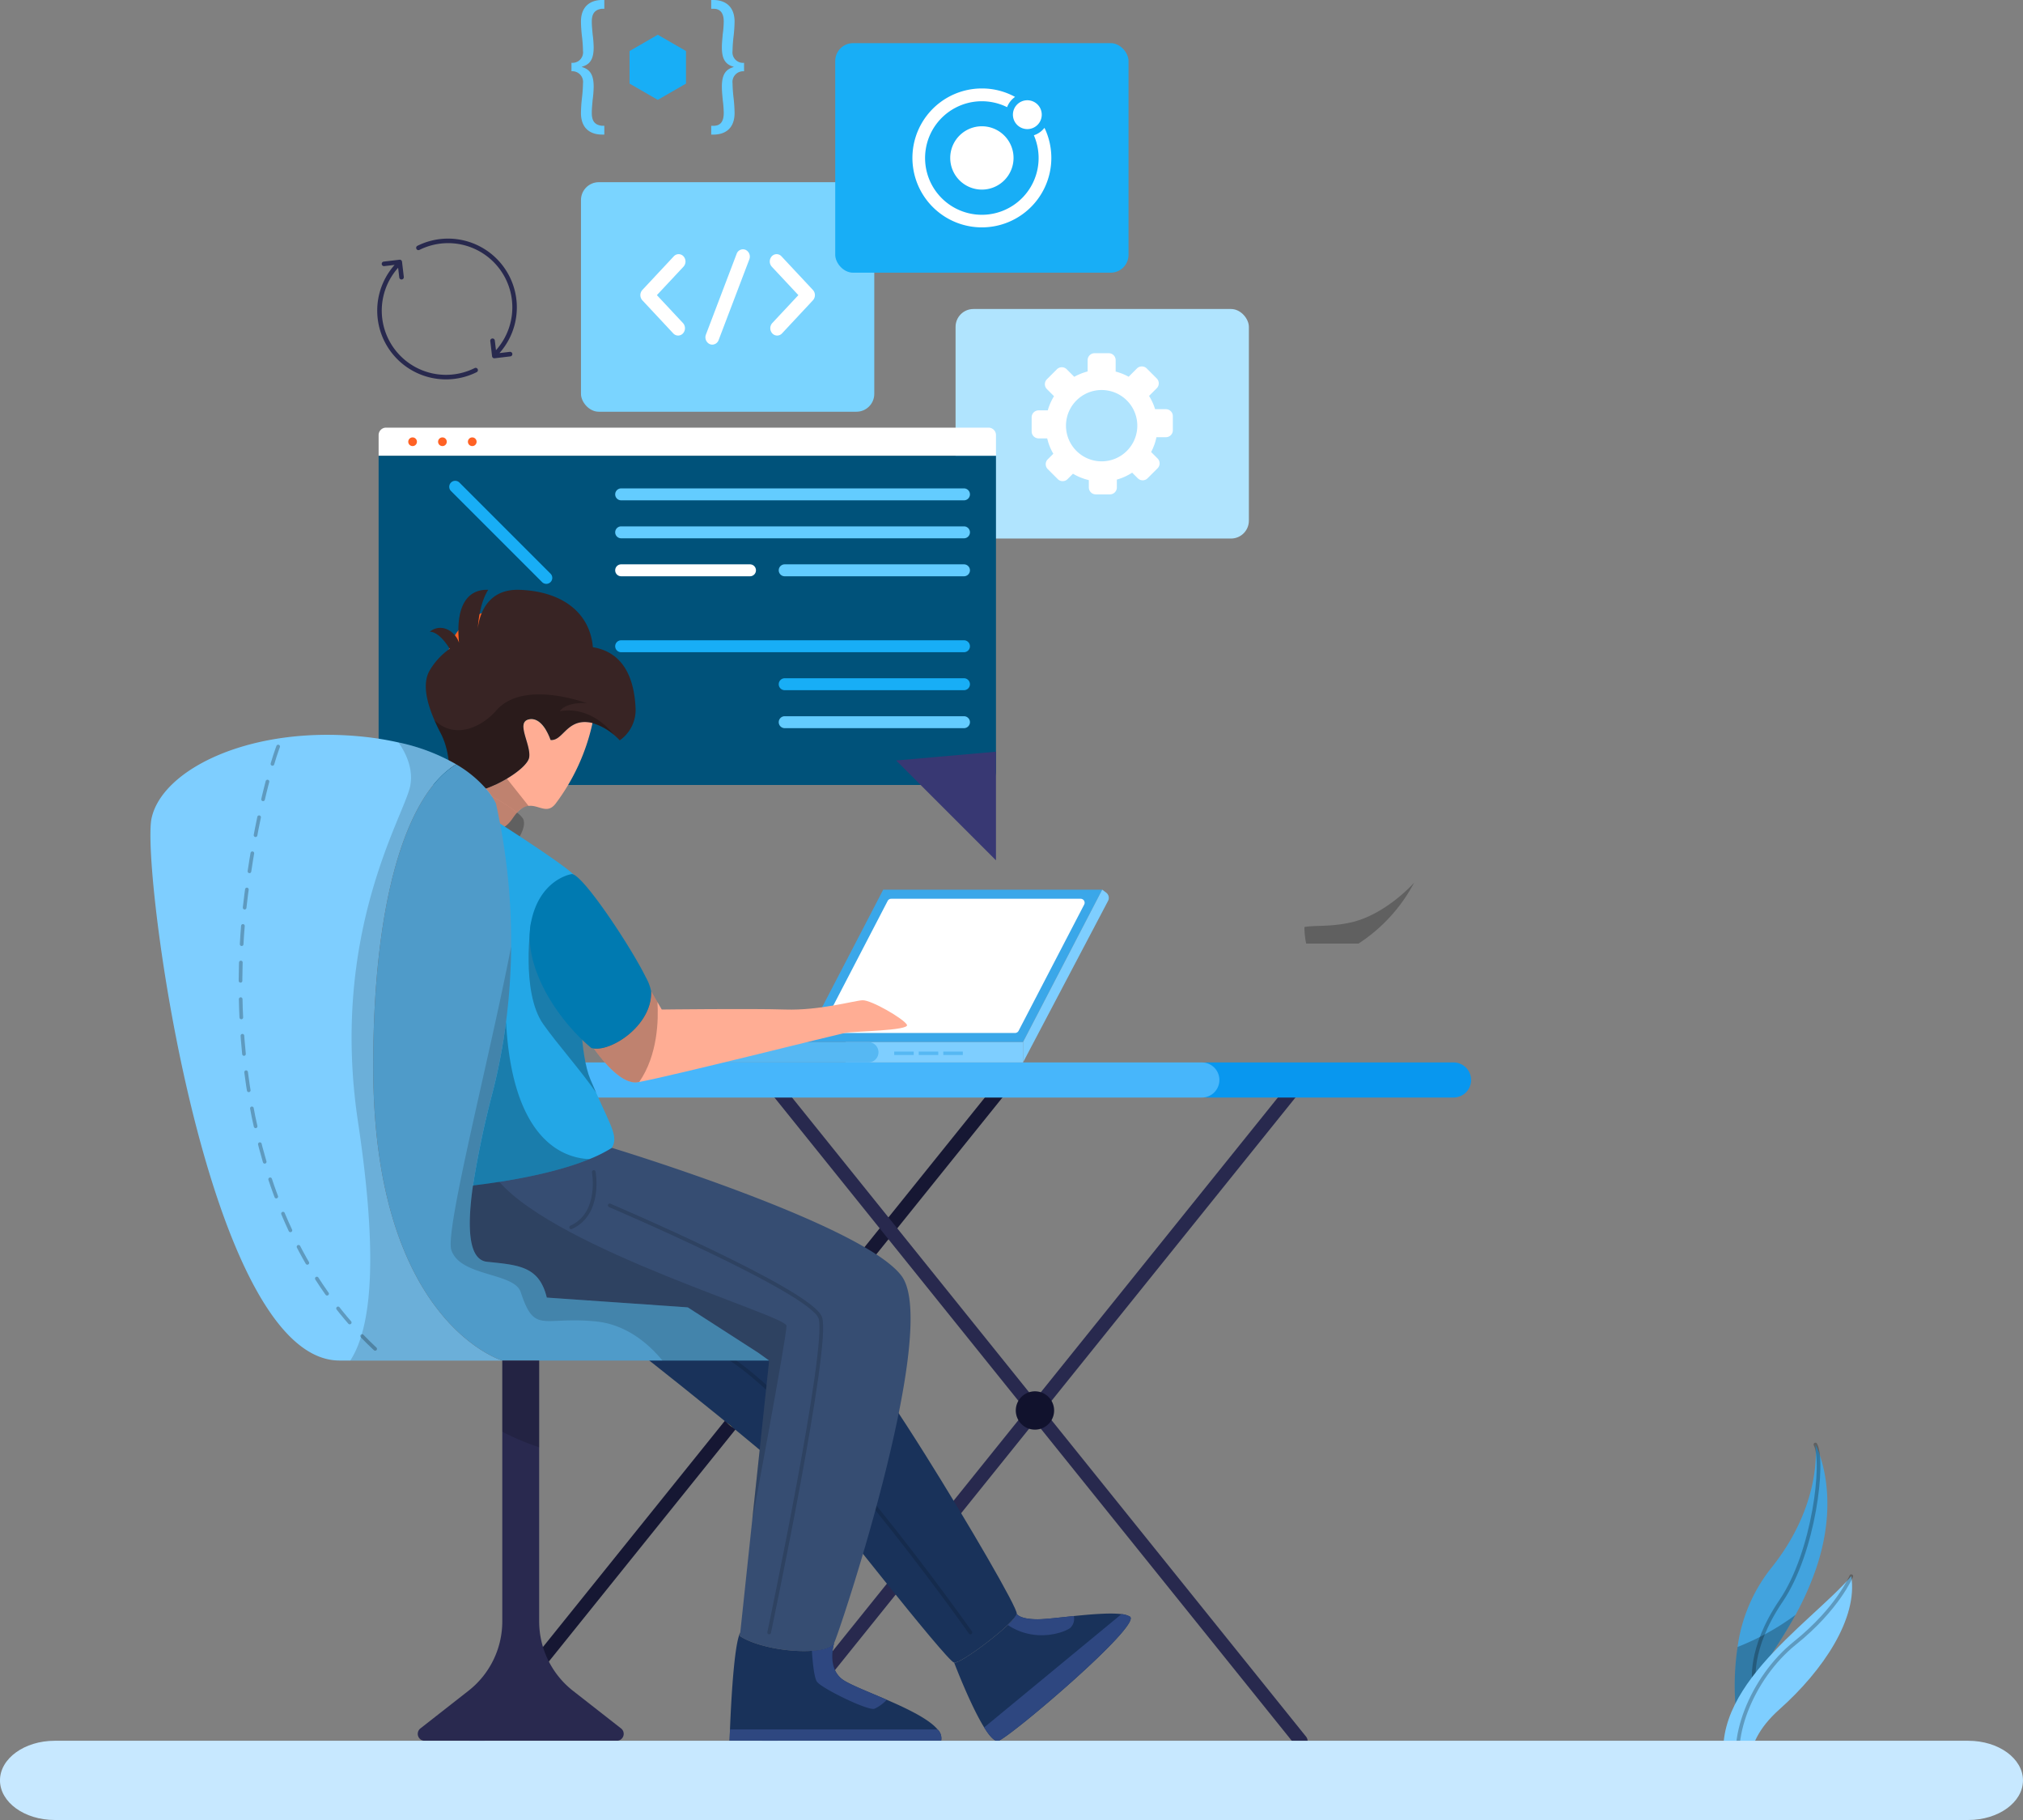 <svg id="Group_69950" data-name="Group 69950" xmlns="http://www.w3.org/2000/svg" width="451.79" height="406.426" viewBox="0 0 451.79 406.426">
  <rect x="0" y="0" width="451.79" height="406.426" fill="#808080" stroke="none"/>
  <g id="Group_69924" data-name="Group 69924" transform="translate(104.808 237.258)">
    <g id="Group_69920" data-name="Group 69920" transform="translate(0 2.389)">
      <path id="Path_51022" data-name="Path 51022" d="M210.941,446.408a1.53,1.53,0,0,0,1.193-.571L330.854,298.228a1.53,1.53,0,1,0-2.383-1.918L209.751,443.919a1.53,1.53,0,0,0,1.191,2.489Z" transform="translate(-209.413 -295.74)" fill="#161733"/>
    </g>
    <g id="Group_69921" data-name="Group 69921" transform="translate(65.436 2.389)">
      <path id="Path_51023" data-name="Path 51023" d="M277.135,446.408a1.53,1.53,0,0,0,1.191-2.489L159.607,296.309a1.53,1.53,0,0,0-2.384,1.918L275.941,445.837A1.53,1.53,0,0,0,277.135,446.408Z" transform="translate(-156.885 -295.74)" fill="#28294e"/>
    </g>
    <g id="Group_69922" data-name="Group 69922" transform="translate(65.436 2.389)">
      <path id="Path_51024" data-name="Path 51024" d="M158.413,446.408a1.53,1.53,0,0,0,1.193-.571L278.326,298.228a1.53,1.53,0,0,0-2.384-1.918L157.222,443.919a1.53,1.53,0,0,0,1.191,2.489Z" transform="translate(-156.885 -295.74)" fill="#28294e"/>
    </g>
    <path id="Path_51025" data-name="Path 51025" d="M131.5,301.659h55.155a3.92,3.92,0,0,0,3.919-3.919h0a3.919,3.919,0,0,0-3.919-3.918H131.5a3.919,3.919,0,0,0-3.919,3.918h0A3.92,3.92,0,0,0,131.5,301.659Z" transform="translate(33.153 -293.822)" fill="#0897ef"/>
    <path id="Path_51026" data-name="Path 51026" d="M172.7,301.659H330.342a3.919,3.919,0,0,0,3.918-3.919h0a3.918,3.918,0,0,0-3.918-3.918H172.7Z" transform="translate(-166.746 -293.822)" fill="#47b6fb"/>
    <g id="Group_69923" data-name="Group 69923" transform="translate(122.045 73.442)">
      <path id="Path_51027" data-name="Path 51027" d="M202.327,357.058a4.28,4.28,0,1,0,4.28-4.28A4.28,4.28,0,0,0,202.327,357.058Z" transform="translate(-202.327 -352.778)" fill="#11122d"/>
    </g>
    <path id="Path_51028" data-name="Path 51028" d="M254.856,357.058a4.28,4.28,0,1,0,4.28-4.28A4.28,4.28,0,0,0,254.856,357.058Z" transform="translate(-198.247 -279.336)" fill="#ffc947"/>
  </g>
  <g id="Group_69925" data-name="Group 69925" transform="translate(213.404 69.003)">
    <rect id="Rectangle_28113" data-name="Rectangle 28113" width="65.503" height="51.261" rx="3.988" fill="#b0e4fe"/>
    <path id="Path_51029" data-name="Path 51029" d="M182.6,179.444h2.057a12.292,12.292,0,0,1,1.388-3.164l-1.587-1.587a1.55,1.55,0,0,1,0-2.19l2.234-2.234a1.551,1.551,0,0,1,2.191,0l1.687,1.687a12.273,12.273,0,0,1,2.985-1.2v-2.529a1.549,1.549,0,0,1,1.55-1.548h3.158a1.549,1.549,0,0,1,1.55,1.548v2.557a12.439,12.439,0,0,1,2.9,1.152l1.851-1.851a1.549,1.549,0,0,1,2.191,0l2.232,2.232a1.549,1.549,0,0,1,0,2.191l-1.714,1.714a12.432,12.432,0,0,1,1.348,2.959h2.412a1.549,1.549,0,0,1,1.55,1.548v3.158a1.55,1.55,0,0,1-1.55,1.55h-2.113a12.2,12.2,0,0,1-1.187,3.307l1.443,1.443a1.551,1.551,0,0,1,0,2.191l-2.234,2.232a1.547,1.547,0,0,1-2.19,0l-1.254-1.253a12.292,12.292,0,0,1-3.418,1.546v1.753a1.55,1.55,0,0,1-1.55,1.55h-3.158a1.549,1.549,0,0,1-1.548-1.55v-1.636a12.4,12.4,0,0,1-3.544-1.429l-1.207,1.207a1.547,1.547,0,0,1-2.19,0l-2.234-2.234a1.55,1.55,0,0,1,0-2.19l1.24-1.239a12.357,12.357,0,0,1-1.362-3.433H182.6a1.549,1.549,0,0,1-1.548-1.55v-3.158A1.548,1.548,0,0,1,182.6,179.444Zm12.527,11.231a7.964,7.964,0,1,0-6.253-6.253A7.97,7.97,0,0,0,195.124,190.675Z" transform="translate(-164.061 -156.808)" fill="#fff"/>
  </g>
  <g id="Group_69931" data-name="Group 69931" transform="translate(129.747 40.686)">
    <rect id="Rectangle_28114" data-name="Rectangle 28114" width="65.503" height="51.26" rx="3.988" transform="translate(0 0)" fill="#7ad4ff"/>
    <g id="Group_69930" data-name="Group 69930" transform="translate(13.258 14.985)">
      <g id="Group_69928" data-name="Group 69928" transform="translate(0 1.087)">
        <g id="Group_69926" data-name="Group 69926">
          <path id="Path_51030" data-name="Path 51030" d="M253.645,167.1a1.479,1.479,0,0,1-1.081-.48l-6.9-7.39a1.716,1.716,0,0,1,0-2.313l7.021-7.513a1.459,1.459,0,0,1,2.163,0,1.72,1.72,0,0,1,0,2.315l-5.94,6.354,5.822,6.232a1.717,1.717,0,0,1,0,2.315A1.479,1.479,0,0,1,253.645,167.1Z" transform="translate(-245.211 -148.924)" fill="#fff"/>
        </g>
        <g id="Group_69927" data-name="Group 69927" transform="translate(28.906)">
          <path id="Path_51031" data-name="Path 51031" d="M270.062,167.1a1.479,1.479,0,0,1-1.081-.48,1.717,1.717,0,0,1,0-2.315l5.824-6.232-5.941-6.354a1.72,1.72,0,0,1,0-2.315,1.459,1.459,0,0,1,2.163,0l7.022,7.513a1.716,1.716,0,0,1,0,2.313l-6.9,7.39A1.479,1.479,0,0,1,270.062,167.1Z" transform="translate(-268.416 -148.924)" fill="#fff"/>
        </g>
      </g>
      <g id="Group_69929" data-name="Group 69929" transform="translate(14.537)">
        <path id="Path_51032" data-name="Path 51032" d="M258.41,169.342a1.439,1.439,0,0,1-.576-.121,1.679,1.679,0,0,1-.841-2.133l6.854-18.017a1.5,1.5,0,0,1,1.993-.9,1.679,1.679,0,0,1,.841,2.133l-6.854,18.015A1.533,1.533,0,0,1,258.41,169.342Z" transform="translate(-256.88 -148.052)" fill="#fff"/>
      </g>
    </g>
  </g>
  <g id="Group_69935" data-name="Group 69935" transform="translate(84.556 95.497)">
    <g id="Group_69934" data-name="Group 69934">
      <path id="Rectangle_28115" data-name="Rectangle 28115" d="M1.66,0H136.213a1.66,1.66,0,0,1,1.66,1.66V6.3a0,0,0,0,1,0,0H0a0,0,0,0,1,0,0V1.66A1.66,1.66,0,0,1,1.66,0Z" fill="#fff"/>
      <path id="Rectangle_28116" data-name="Rectangle 28116" d="M0,0H137.872a0,0,0,0,1,0,0V70.414a3.09,3.09,0,0,1-3.09,3.09H3.09A3.09,3.09,0,0,1,0,70.413V0A0,0,0,0,1,0,0Z" transform="translate(0 6.299)" fill="#00527a"/>
      <g id="Group_69933" data-name="Group 69933" transform="translate(6.618 2.181)">
        <g id="Group_69932" data-name="Group 69932" transform="translate(0)">
          <path id="Path_51033" data-name="Path 51033" d="M316.56,182.742a.969.969,0,1,0,.969-.969A.969.969,0,0,0,316.56,182.742Z" transform="translate(-316.56 -181.773)" fill="#ff6224"/>
          <path id="Path_51034" data-name="Path 51034" d="M311.212,182.742a.969.969,0,1,0,.969-.969A.969.969,0,0,0,311.212,182.742Z" transform="translate(-304.55 -181.773)" fill="#ff6224"/>
          <path id="Path_51035" data-name="Path 51035" d="M305.863,182.742a.969.969,0,1,0,.969-.969A.969.969,0,0,0,305.863,182.742Z" transform="translate(-292.538 -181.773)" fill="#ff6224"/>
        </g>
      </g>
      <path id="Path_51036" data-name="Path 51036" d="M218.751,193.579h76.56a1.332,1.332,0,0,0,1.333-1.332h0a1.333,1.333,0,0,0-1.333-1.333h-76.56a1.333,1.333,0,0,0-1.332,1.333h0A1.332,1.332,0,0,0,218.751,193.579Z" transform="translate(-164.586 -177.346)" fill="#63ccff"/>
      <path id="Path_51037" data-name="Path 51037" d="M218.751,200.387h76.56a1.333,1.333,0,0,0,1.333-1.333h0a1.333,1.333,0,0,0-1.333-1.333h-76.56a1.333,1.333,0,0,0-1.332,1.333h0A1.333,1.333,0,0,0,218.751,200.387Z" transform="translate(-164.586 -175.674)" fill="#63ccff"/>
      <path id="Path_51038" data-name="Path 51038" d="M218.752,207.194h40.036a1.333,1.333,0,0,0,1.333-1.333h0a1.333,1.333,0,0,0-1.333-1.333H218.752a1.333,1.333,0,0,0-1.333,1.333h0A1.333,1.333,0,0,0,218.752,207.194Z" transform="translate(-128.063 -174.001)" fill="#63ccff"/>
      <path id="Path_51039" data-name="Path 51039" d="M218.751,220.808h76.56a1.333,1.333,0,0,0,1.333-1.333h0a1.333,1.333,0,0,0-1.333-1.332h-76.56a1.332,1.332,0,0,0-1.332,1.332h0A1.333,1.333,0,0,0,218.751,220.808Z" transform="translate(-164.586 -170.656)" fill="#18aef6"/>
      <path id="Path_51040" data-name="Path 51040" d="M218.752,227.615h40.036a1.333,1.333,0,0,0,1.333-1.333h0a1.333,1.333,0,0,0-1.333-1.332H218.752a1.333,1.333,0,0,0-1.333,1.332h0A1.333,1.333,0,0,0,218.752,227.615Z" transform="translate(-128.063 -168.983)" fill="#18aef6"/>
      <path id="Path_51041" data-name="Path 51041" d="M218.752,234.422h40.036a1.333,1.333,0,0,0,1.333-1.332h0a1.333,1.333,0,0,0-1.333-1.333H218.752a1.333,1.333,0,0,0-1.333,1.333h0A1.333,1.333,0,0,0,218.752,234.422Z" transform="translate(-128.063 -167.311)" fill="#63ccff"/>
      <path id="Path_51042" data-name="Path 51042" d="M257.114,207.194h28.771a1.333,1.333,0,0,0,1.333-1.333h0a1.333,1.333,0,0,0-1.333-1.333H257.114a1.333,1.333,0,0,0-1.332,1.333h0A1.333,1.333,0,0,0,257.114,207.194Z" transform="translate(-202.949 -174.001)" fill="#fff"/>
      <path id="Path_51043" data-name="Path 51043" d="M292.688,191.831l20.344,20.344a1.332,1.332,0,0,0,1.885,0h0a1.332,1.332,0,0,0,0-1.885l-20.344-20.344a1.332,1.332,0,0,0-1.885,0h0A1.332,1.332,0,0,0,292.688,191.831Z" transform="translate(-276.526 -177.68)" fill="#18aef6"/>
      <ellipse id="Ellipse_1028" data-name="Ellipse 1028" cx="11.996" cy="11.997" rx="11.996" ry="11.997" transform="translate(18.371 67.076) rotate(-103.339)" fill="#ff6224"/>
      <path id="Path_51044" data-name="Path 51044" d="M289.37,230.327a6.791,6.791,0,1,0,6.79-6.792A6.791,6.791,0,0,0,289.37,230.327Z" transform="translate(-260.525 -169.331)" fill="#20c3c5"/>
    </g>
    <path id="Path_51045" data-name="Path 51045" d="M235.043,238.114v24.255l-22.292-22.292" transform="translate(-97.171 -165.749)" fill="#383873"/>
  </g>
  <g id="Group_69936" data-name="Group 69936" transform="translate(152.553 198.673)">
    <path id="Path_51046" data-name="Path 51046" d="M260.3,262.848H211.39L193.7,296.888h48.909Z" transform="translate(-166.697 -262.848)" fill="#3aa7e9"/>
    <path id="Path_51047" data-name="Path 51047" d="M240.848,293.969l14.645-28.187a.888.888,0,0,0-.789-1.3H212.392a.887.887,0,0,0-.787.478L196.961,293.15a.887.887,0,0,0,.787,1.3H240.06A.889.889,0,0,0,240.848,293.969Z" transform="translate(-165.921 -262.446)" fill="#fff"/>
    <rect id="Rectangle_28117" data-name="Rectangle 28117" width="39.613" height="4.544" transform="translate(36.304 34.04)" fill="#7eceff"/>
    <path id="Path_51048" data-name="Path 51048" d="M236.089,290.174h39.089a2.272,2.272,0,0,1,2.272,2.272h0a2.273,2.273,0,0,1-2.272,2.272H236.089a2.273,2.273,0,0,1-2.272-2.272h0A2.272,2.272,0,0,1,236.089,290.174Z" transform="translate(-233.817 -256.134)" fill="#56b8f3"/>
    <path id="Path_51049" data-name="Path 51049" d="M192.524,296.888l17.687-34.04.887.665a1.457,1.457,0,0,1,.415,1.844l-18.988,36.076Z" transform="translate(-116.608 -262.848)" fill="#7eceff"/>
    <rect id="Rectangle_28118" data-name="Rectangle 28118" width="4.361" height="0.757" transform="translate(58.109 36.161)" fill="#56b8f3"/>
    <rect id="Rectangle_28119" data-name="Rectangle 28119" width="4.361" height="0.757" transform="translate(52.628 36.161)" fill="#56b8f3"/>
    <rect id="Rectangle_28120" data-name="Rectangle 28120" width="4.361" height="0.757" transform="translate(47.146 36.161)" fill="#56b8f3"/>
  </g>
  <g id="Group_69937" data-name="Group 69937" transform="translate(95.092 131.703)">
    <path id="Path_51050" data-name="Path 51050" d="M209.017,346.418s40.569,31.586,47,39.611c2.427,3.038,6.658,8.36,11.042,13.815,7.2,8.963,14.835,18.3,15.742,18.526,1.449.366,13.622-8.9,13.989-10.9.224-1.243-10.859-20.269-20.453-35.563-5.842-9.3-11.123-17.232-12.979-18.945-4.9-4.547-35.084-20.534-35.084-20.534Z" transform="translate(-164.81 -178.781)" fill="#19325a"/>
    <path id="Path_51051" data-name="Path 51051" d="M274.262,408.442s-37.9-53.948-56.928-63.033" transform="translate(-152.634 -175.591)" fill="none" stroke="#000" stroke-linecap="round" stroke-miterlimit="10" stroke-width="0.818" opacity="0.15" style="mix-blend-mode: overlay;isolation: isolate"/>
    <path id="Path_51052" data-name="Path 51052" d="M279.276,238.2c.429.979.917,2,1.467,3.038,2.967,5.669.775,11.348,4.161,12.8a3.827,3.827,0,0,0,.683.214c4.364.969,14.417-4.843,14.855-7.748s-3.1-7.882,0-8.483,4.772,4.609,4.772,4.609c2.549.264,3.457-4.007,7.636-4.007a7,7,0,0,1,1.734.224,14.145,14.145,0,0,1,6.077,3.864,8.293,8.293,0,0,0,3.548-6.995c-.3-7.351-3.007-12.714-9.543-13.8-.724-8.177-7.453-12.541-16.446-12.816-7.882-.245-9.064,6.841-9.248,8.605.072-1.315.438-5.638,2.315-8.605-3.945-.173-7.422,2.641-6.515,11.817-.907-2.733-4.088-4.456-6.535-2.458,2.264,0,4.446,3.814,4.446,3.814a15.371,15.371,0,0,0-4.477,4.853C276.7,229.721,277.267,233.564,279.276,238.2Z" transform="translate(-277.35 -209.087)" fill="#382424"/>
    <path id="Path_51053" data-name="Path 51053" d="M285.081,248.34l.1,1.347.346,4.771s7.259,6.21,11.378,0a.98.98,0,0,1,.092-.122c1.274-1.9,2.427-2.559,3.477-2.682,2.273-.275,4.108,1.948,6.006-.458a46.242,46.242,0,0,0,8.279-18.047,7,7,0,0,0-1.734-.224c-4.179,0-5.087,4.272-7.636,4.007,0,0-1.672-5.211-4.772-4.609s.438,5.577,0,8.483c-.193,1.294-2.3,3.17-4.975,4.761-3.109,1.866-6.983,3.345-9.441,3.059-.153-.021-.3-.041-.439-.072A3.827,3.827,0,0,1,285.081,248.34Z" transform="translate(-277.527 -203.39)" fill="#ffad94"/>
    <path id="Path_51054" data-name="Path 51054" d="M299.234,254.25c3.274,2.234,9.268,2.6,9.268,2.6l4.9-.724s2.049-2.977,1.091-4.639a5.741,5.741,0,0,0-1.3-1.3,35.067,35.067,0,0,0-5.628-3.61,18.032,18.032,0,0,0-6.28-2.2C297.175,244.136,295.961,252.007,299.234,254.25Z" transform="translate(-292.812 -200.419)" opacity="0.25" style="mix-blend-mode: overlay;isolation: isolate"/>
    <path id="Path_51055" data-name="Path 51055" d="M284.483,332.372c7.3,1.408,22.747-2.9,30.139-6.219,2.182-.979,3.671-1.876,4.027-2.509,1.418-2.5-.01-4.415-3.528-12.346-.4-.9-.816-1.866-1.264-2.916-2.385-5.618-2.4-17.6-2.385-27.926.031-8.841.071-16.467-1.335-17.822-3.048-2.937-18.261-12.552-18.261-12.552l-3.028,15.783s-1.713,8.014-3.518,18.475C282.006,303.6,278.356,331.19,284.483,332.372Z" transform="translate(-277.093 -199.014)" fill="#23a7e6"/>
    <path id="Path_51056" data-name="Path 51056" d="M228.065,324.888c0,.724,7.269,17.679,13.366,20.106s42.843-.244,42.843-.244l18.17,11.878-3.8,35.788-2.651,24.939-.082.8c5.557,3.63,19.556,4.609,21.065,1.479a.031.031,0,0,0,.01-.02c1.459-3.15,23.746-70.261,15.018-81.893s-64.682-28.59-64.682-28.59a30.888,30.888,0,0,1-5,2.509c-6.22,2.549-14.121,4.15-20.137,5.087-2.315.358-4.344.622-5.893.806-1.958.234-3.14.325-3.14.325S228.065,324.155,228.065,324.888Z" transform="translate(-225.762 -184.504)" fill="#364d72"/>
    <path id="Path_51057" data-name="Path 51057" d="M222.521,420.193H269.77a2.778,2.778,0,0,0-.8-2.539c-1.916-2.3-6.718-4.619-11.347-6.617-4.395-1.9-8.617-3.528-10.033-4.649-3.335-2.641-1.8-7.779-1.7-8.1-.509,1.05-2.437,1.642-4.985,1.815-5.007.356-12.4-.887-16.08-3.294l.082-.8c-1.408,2.691-2.07,16-2.295,21.646C222.552,419.214,222.521,420.193,222.521,420.193Z" transform="translate(-154.679 -163.158)" fill="#19325a"/>
    <path id="Path_51058" data-name="Path 51058" d="M232.33,399.657c.142,2.253.468,5.9,1.121,6.883.968,1.457,11.388,6.545,12.837,6.055a8.637,8.637,0,0,0,2.763-2.008c-4.395-1.9-8.617-3.528-10.033-4.649-3.335-2.641-1.8-7.779-1.7-8.1C236.806,398.892,234.879,399.484,232.33,399.657Z" transform="translate(-146.104 -162.708)" fill="#2e4780"/>
    <path id="Path_51059" data-name="Path 51059" d="M222.521,415.924H269.77a2.778,2.778,0,0,0-.8-2.539H222.613C222.552,414.945,222.521,415.924,222.521,415.924Z" transform="translate(-154.679 -158.889)" fill="#2e4780"/>
    <path id="Path_51060" data-name="Path 51060" d="M188.6,403.582s3.589,9.461,6.7,14.468c1.233,2,2.405,3.294,3.231,2.977,2.906-1.091,32.107-25.918,29.314-27.733a4.693,4.693,0,0,0-1.876-.551c-2.539-.325-6.751.031-10.645.429-3.345.346-6.454.724-8.076.724-4.118,0-4.659-1.213-4.659-1.213a7.452,7.452,0,0,1-2.019,2.488C196.956,398.6,189.7,403.857,188.6,403.582Z" transform="translate(-70.6 -163.992)" fill="#19325a"/>
    <path id="Path_51061" data-name="Path 51061" d="M198.761,395.157c6.189,4.1,12.643,1.632,13.918.694a2.8,2.8,0,0,0,.836-2.692c-3.345.346-6.454.724-8.076.724-4.118,0-4.659-1.213-4.659-1.213A7.451,7.451,0,0,1,198.761,395.157Z" transform="translate(-68.796 -163.979)" fill="#2e4780"/>
    <path id="Path_51062" data-name="Path 51062" d="M188.6,418.025c1.233,2,2.405,3.294,3.231,2.977,2.906-1.091,32.107-25.918,29.314-27.733a4.694,4.694,0,0,0-1.876-.551Z" transform="translate(-63.901 -163.967)" fill="#2e4780"/>
    <path id="Path_51063" data-name="Path 51063" d="M228.689,293.849c2.283,3.182,6.372,8.035,9.736,7.545.122-.02.255-.041.419-.071,6.423-1.132,44.2-10.6,45.983-10.961,1.815-.358,14.529-.48,13.8-1.815s-7.994-5.567-9.931-5.465-9.573,2.314-17.2,2.07-27.621,0-27.621,0l-.969-1.673-1.426-2.468C241.882,288.415,232.961,294.451,228.689,293.849Z" transform="translate(-191.18 -191.414)" fill="#ffad94"/>
    <path id="Path_51064" data-name="Path 51064" d="M289.742,313.464s1.74,9.267-5.043,12.356" transform="translate(-252.232 -183.44)" fill="none" stroke="#000" stroke-linecap="round" stroke-miterlimit="10" stroke-width="0.818" opacity="0.15" style="mix-blend-mode: overlay;isolation: isolate"/>
    <path id="Path_51065" data-name="Path 51065" d="M244.064,319.445s44.874,19.139,47.028,25.075-11.416,70.3-11.416,70.3" transform="translate(-202.994 -181.971)" fill="none" stroke="#000" stroke-linecap="round" stroke-miterlimit="10" stroke-width="0.818" opacity="0.15" style="mix-blend-mode: overlay;isolation: isolate"/>
    <path id="Path_51066" data-name="Path 51066" d="M250.3,323.39c0,.724,7.269,17.679,13.366,20.106s42.843-.244,42.843-.244l18.17,11.878-3.8,35.788s7.677-40.876,7.677-43.548c0-2.283-50.755-16.873-64.132-32.137-5.241.826-9.034,1.131-9.034,1.131S250.3,322.656,250.3,323.39Z" transform="translate(-248.001 -183.006)" opacity="0.15" style="mix-blend-mode: overlay;isolation: isolate"/>
    <path id="Path_51067" data-name="Path 51067" d="M287.719,291.454c3.15,4.466,8.228,10.134,11.8,15.274-.4-.9-.816-1.866-1.264-2.916-2.386-5.618-2.4-17.6-2.386-27.926l-10.879-7.2S282.632,284.245,287.719,291.454Z" transform="translate(-261.487 -194.443)" opacity="0.25" style="mix-blend-mode: overlay;isolation: isolate"/>
    <path id="Path_51068" data-name="Path 51068" d="M286.9,297.622c.468.428.948.857,1.428,1.254a2.349,2.349,0,0,0,.561.122c4.272.6,13.193-5.434,12.8-12.837a10.787,10.787,0,0,0-1.183-3.089c-3.65-7.361-14.631-23.746-16.65-22.991,0,0-7.055,1.091-8.972,10.726C273.085,279.85,279.56,290.821,286.9,297.622Z" transform="translate(-251.38 -196.564)" fill="#007ab1"/>
    <path id="Path_51069" data-name="Path 51069" d="M285.621,323.092c1.55-.184,3.579-.448,5.893-.806,6.016-.938,13.917-2.539,20.137-5.087-5.486-.194-17.222-3.8-18.638-30.669a132,132,0,0,1-2.957,15.569A212.19,212.19,0,0,0,285.621,323.092Z" transform="translate(-275.09 -190.059)" opacity="0.25" style="mix-blend-mode: overlay;isolation: isolate"/>
    <path id="Path_51070" data-name="Path 51070" d="M296.548,245.179a18.648,18.648,0,0,1,1.335,1.743,35.065,35.065,0,0,1,5.628,3.61,4.077,4.077,0,0,1,2.56-1.5l-4.833-6.087A26.345,26.345,0,0,1,296.548,245.179Z" transform="translate(-283.122 -200.768)" opacity="0.25" style="mix-blend-mode: overlay;isolation: isolate"/>
    <path id="Path_51071" data-name="Path 51071" d="M273.385,293.849c2.283,3.182,6.372,8.035,9.736,7.545.122-.02.255-.041.419-.071,4.159-6.016,4.313-13.9,4.067-17.844l-1.426-2.468C286.578,288.415,277.656,294.451,273.385,293.849Z" transform="translate(-235.875 -191.414)" opacity="0.25" style="mix-blend-mode: overlay;isolation: isolate"/>
    <path id="Path_51072" data-name="Path 51072" d="M281.234,233.6c.429.979.917,2,1.467,3.038a20.538,20.538,0,0,1,1.907,7.852,15.01,15.01,0,0,1,1.489-1.02,26.43,26.43,0,0,1,6.637,5.425l.01.01c4.446-1.591,9.35-5,9.656-7,.438-2.906-3.1-7.882,0-8.483s4.772,4.609,4.772,4.609c2.549.264,3.457-4.007,7.636-4.007a7,7,0,0,1,1.734.224,12.4,12.4,0,0,1,4.792,2.641s-4.711-6.617-12.1-5.282c0,0,1.081-2.059,6.057-1.815-10.42-3.395-17.079-2.059-20.29,1.693C292.378,234.546,286.229,238.338,281.234,233.6Z" transform="translate(-279.308 -204.481)" opacity="0.25" style="mix-blend-mode: overlay;isolation: isolate"/>
  </g>
  <g id="Group_69938" data-name="Group 69938" transform="translate(33.597 164.104)">
    <path id="Path_51073" data-name="Path 51073" d="M343.487,374.82h36.349S351,366.336,351,309.158c0-.734,0-1.457.01-2.181.3-38.215,8.463-59.29,18.526-65.3a43.728,43.728,0,0,0-12.877-4.883,67.567,67.567,0,0,0-8.025-1.3c-24.888-2.539-44.77,7.219-47.135,18.261S313.7,374.82,343.487,374.82Z" transform="translate(-301.254 -235.097)" fill="#7eceff"/>
    <path id="Path_51074" data-name="Path 51074" d="M253.414,307.859c0,57.178,28.835,65.661,28.835,65.661h59.595l-2.478-1.764-15.692-10.114-31.494-2.182c-1.693-7.025-6.3-7.259-13.327-7.994-4.088-.417-4.486-7.32-3.243-16.446a208.788,208.788,0,0,1,4.517-21.584,131.989,131.989,0,0,0,2.957-15.569,136.168,136.168,0,0,0,1.131-16.792,141.945,141.945,0,0,0-2.926-29.792c-.142-.724-.3-1.418-.448-2.08,0-.02-.01-.051-.01-.071a14.666,14.666,0,0,0-2.234-3.314l-.01-.01a26.43,26.43,0,0,0-6.637-5.425,15,15,0,0,0-1.489,1.02c-9.37,7.137-16.752,27.967-17.038,64.275C253.414,306.4,253.414,307.126,253.414,307.859Z" transform="translate(-203.666 -233.798)" fill="#4f9bc9"/>
    <path id="Path_51075" data-name="Path 51075" d="M281.032,432.171h42.9a1.544,1.544,0,0,0,.948-2.763l-10.736-8.4a19.7,19.7,0,0,1-7.545-15.5V347.26h-8.238v58.249a19.682,19.682,0,0,1-7.555,15.5l-10.727,8.4A1.544,1.544,0,0,0,281.032,432.171Z" transform="translate(-219.784 -207.537)" fill="#29294f"/>
    <path id="Path_51076" data-name="Path 51076" d="M331.528,237.185s-4.27,10.924-7.124,32.938c-4.08,31.462.439,76.2,29.943,102.637" transform="translate(-303.003 -234.584)" fill="none" stroke="#000" stroke-linecap="round" stroke-miterlimit="10" stroke-width="0.818" stroke-dasharray="4.092" opacity="0.25" style="mix-blend-mode: overlay;isolation: isolate"/>
    <path id="Path_51077" data-name="Path 51077" d="M294.641,347.26v15.905a57.888,57.888,0,0,0,8.238,3.467V347.26Z" transform="translate(-216.059 -207.537)" opacity="0.15" style="mix-blend-mode: overlay;isolation: isolate"/>
    <path id="Path_51078" data-name="Path 51078" d="M253.552,340.78c1.937,6.057,14.039,4.972,15.508,9.451,3.117,9.506,4.843,5.323,16.823,6.536,6.851.693,11.827,5.088,14.825,8.727h23.828l-2.478-1.764-15.692-10.114-31.494-2.182c-1.693-7.025-6.3-7.259-13.327-7.994-4.088-.417-4.486-7.32-3.243-16.446a208.8,208.8,0,0,1,4.517-21.584,132,132,0,0,0,2.957-15.569,136.168,136.168,0,0,0,1.131-16.792C262.25,297.335,252.115,336.294,253.552,340.78Z" transform="translate(-186.36 -225.772)" opacity="0.15" style="mix-blend-mode: overlay;isolation: isolate"/>
    <path id="Path_51079" data-name="Path 51079" d="M306.363,308.823c0-.734,0-1.457.01-2.181.3-38.215,8.463-59.29,18.526-65.3a43.728,43.728,0,0,0-12.877-4.883c1.662,2.4,3.395,5.994,2.579,9.839-1.457,6.8-17.935,32.963-11.634,74.878,4.548,30.241,3.038,45.973-1.713,53.3H335.2S306.363,366,306.363,308.823Z" transform="translate(-256.615 -234.761)" opacity="0.15" style="mix-blend-mode: overlay;isolation: isolate"/>
  </g>
  <path id="Path_51080" data-name="Path 51080" d="M137.8,271.5a18.716,18.716,0,0,0,.387,3.69h11.695a36.5,36.5,0,0,0,12.409-13.581c-3.13,3.406-8.473,7.555-13.917,8.82C143.618,271.527,140.079,271.058,137.8,271.5Z" transform="translate(153.514 -64.48)" opacity="0.25" style="mix-blend-mode: overlay;isolation: isolate"/>
  <g id="Group_69941" data-name="Group 69941" transform="translate(186.529 9.633)">
    <rect id="Rectangle_28121" data-name="Rectangle 28121" width="65.503" height="51.261" rx="3.988" fill="#18aef6"/>
    <path id="Union_25" data-name="Union 25" d="M7.125,28.557A15.51,15.51,0,0,1,15.512,0a15.342,15.342,0,0,1,7.112,1.728l.289.15-.253.211a4.853,4.853,0,0,0-1.431,1.876l-.087.211-.2-.095a12.678,12.678,0,1,0,6.27,6.585l-.085-.211.211-.076a4.854,4.854,0,0,0,1.944-1.338l.211-.245.135.3,0-.019a15.513,15.513,0,0,1-22.5,19.485ZM8.444,15.517a7.07,7.07,0,1,1,7.07,7.069A7.069,7.069,0,0,1,8.444,15.517Zm14-9.661a3.22,3.22,0,1,1,3.22,3.22A3.22,3.22,0,0,1,22.444,5.855Z" transform="translate(17.238 10.12)" fill="#fff"/>
  </g>
  <g id="Group_69944" data-name="Group 69944" transform="translate(127.627 0)">
    <g id="Group_69943" data-name="Group 69943">
      <g id="Group_69942" data-name="Group 69942">
        <path id="Path_51095" data-name="Path 51095" d="M265.25,117.387a2.349,2.349,0,0,1-2.57-2.647,29.876,29.876,0,0,1,.227-3.213,32.077,32.077,0,0,0,.227-3.327c0-3.4-2.079-4.838-4.764-4.838h-.453v1.966h.567c1.588,0,2.231,1.134,2.231,2.835a22.7,22.7,0,0,1-.228,2.873c-.075.983-.188,1.891-.188,2.8-.037,2.949.983,3.969,2.609,4.424v.075c-1.626.492-2.646,1.512-2.609,4.5,0,.945.113,1.891.188,2.835a23.929,23.929,0,0,1,.228,2.911c0,1.7-.567,2.874-2.268,2.874h-.529v1.966h.492c2.494,0,4.725-1.248,4.725-4.84a32.8,32.8,0,0,0-.227-3.365,32.062,32.062,0,0,1-.227-3.25,2.391,2.391,0,0,1,2.57-2.684Z" transform="translate(-226.711 -103.362)" fill="#63ccff"/>
        <path id="Path_51096" data-name="Path 51096" d="M282.965,119.277a2.392,2.392,0,0,1,2.571,2.684,32.062,32.062,0,0,1-.227,3.25,32.811,32.811,0,0,0-.228,3.365c0,3.591,2.231,4.84,4.726,4.84h.492V131.45h-.529c-1.7-.189-2.268-1.172-2.268-2.874,0-1.02.113-1.966.189-2.911a23.862,23.862,0,0,0,.227-2.835c.037-2.986-.983-4.006-2.609-4.5v-.075c1.626-.455,2.646-1.475,2.609-4.424a24.585,24.585,0,0,0-.227-2.8c-.076-.907-.189-1.852-.189-2.873,0-1.7.643-2.646,2.23-2.835h.568v-1.966h-.455c-2.683,0-4.764,1.436-4.764,4.838a32.084,32.084,0,0,0,.228,3.327,29.876,29.876,0,0,1,.227,3.213,2.35,2.35,0,0,1-2.571,2.647Z" transform="translate(-282.965 -103.362)" fill="#63ccff"/>
      </g>
    </g>
    <path id="Path_51097" data-name="Path 51097" d="M268.329,120.5v-7.272l6.3-3.636,6.3,3.636V120.5l-6.3,3.636Z" transform="translate(-255.357 -101.832)" fill="#18aef6"/>
  </g>
  <g id="Group_69945" data-name="Group 69945" transform="translate(84.25 53.283)">
    <path id="Path_51098" data-name="Path 51098" d="M298.935,147.748A15.36,15.36,0,0,1,317.264,171.7l2.308-.274a.51.51,0,0,1,.12,1.013l-3.515.417a.508.508,0,0,1-.567-.446l-.4-3.4a.51.51,0,0,1,1.013-.12l.258,2.166a14.342,14.342,0,0,0-17.085-22.4.509.509,0,1,1-.455-.912Z" transform="translate(-289.968 -146.135)" fill="#28294e"/>
    <path id="Path_51099" data-name="Path 51099" d="M327.827,175.033A15.36,15.36,0,0,1,309.5,151.078l-2.307.274a.51.51,0,1,1-.121-1.013l3.517-.417a.507.507,0,0,1,.566.446l.4,3.4a.509.509,0,1,1-1.011.12l-.258-2.166a14.342,14.342,0,0,0,17.085,22.4.509.509,0,1,1,.453.912Z" transform="translate(-305.624 -145.205)" fill="#28294e"/>
  </g>
  <g id="Group_69948" data-name="Group 69948" transform="translate(384.86 322.582)">
    <path id="Path_51106" data-name="Path 51106" d="M367.069,306.77a65.688,65.688,0,0,1-4.535,10.167c-5.686,10.388-12.29,16.995-12.537,26.682a57.978,57.978,0,0,1-.4-19.521,36.126,36.126,0,0,1,7.273-17.327c11.871-14.6,10.113-27.877,10.113-27.877S372.931,289.784,367.069,306.77Z" transform="translate(-346.41 -278.893)" fill="#42a3de"/>
    <path id="Path_51107" data-name="Path 51107" d="M356.786,332.215s-1.412-7.5,6-18.4,9.707-31.242,7.678-34.927" transform="translate(-349.893 -278.893)" fill="none" stroke="#000" stroke-linecap="round" stroke-miterlimit="10" stroke-width="0.818" opacity="0.25" style="mix-blend-mode: overlay;isolation: isolate"/>
    <path id="Path_51108" data-name="Path 51108" d="M362.534,348.169c-5.686,10.388-12.29,16.995-12.537,26.682a57.978,57.978,0,0,1-.4-19.521A56.353,56.353,0,0,0,362.534,348.169Z" transform="translate(-346.41 -310.125)" opacity="0.25" style="mix-blend-mode: overlay;isolation: isolate"/>
    <path id="Path_51109" data-name="Path 51109" d="M351.206,378.009s-4.152-7.1,5.675-15.86S374.4,341.8,372.9,332.429c-9.4,10.92-34.393,26.4-27.343,45.578Z" transform="translate(-344.323 -303.029)" fill="#7eceff"/>
    <path id="Path_51110" data-name="Path 51110" d="M375.491,332.429s-2.96,7.21-12.6,14.949-15.381,22.178-11.7,30.65" transform="translate(-346.912 -303.029)" fill="none" stroke="#000" stroke-linecap="round" stroke-miterlimit="10" stroke-width="0.818" opacity="0.25" style="mix-blend-mode: overlay;isolation: isolate"/>
  </g>
  <path id="Path_51115" data-name="Path 51115" d="M140.7,433.111H568.083c6.741,0,12.2-3.96,12.2-8.845h0c0-4.883-5.463-8.843-12.2-8.843H140.7c-6.741,0-12.206,3.96-12.206,8.843h0C128.5,429.151,133.962,433.111,140.7,433.111Z" transform="translate(-128.497 -26.685)" fill="#c7e8ff"/>
</svg>
